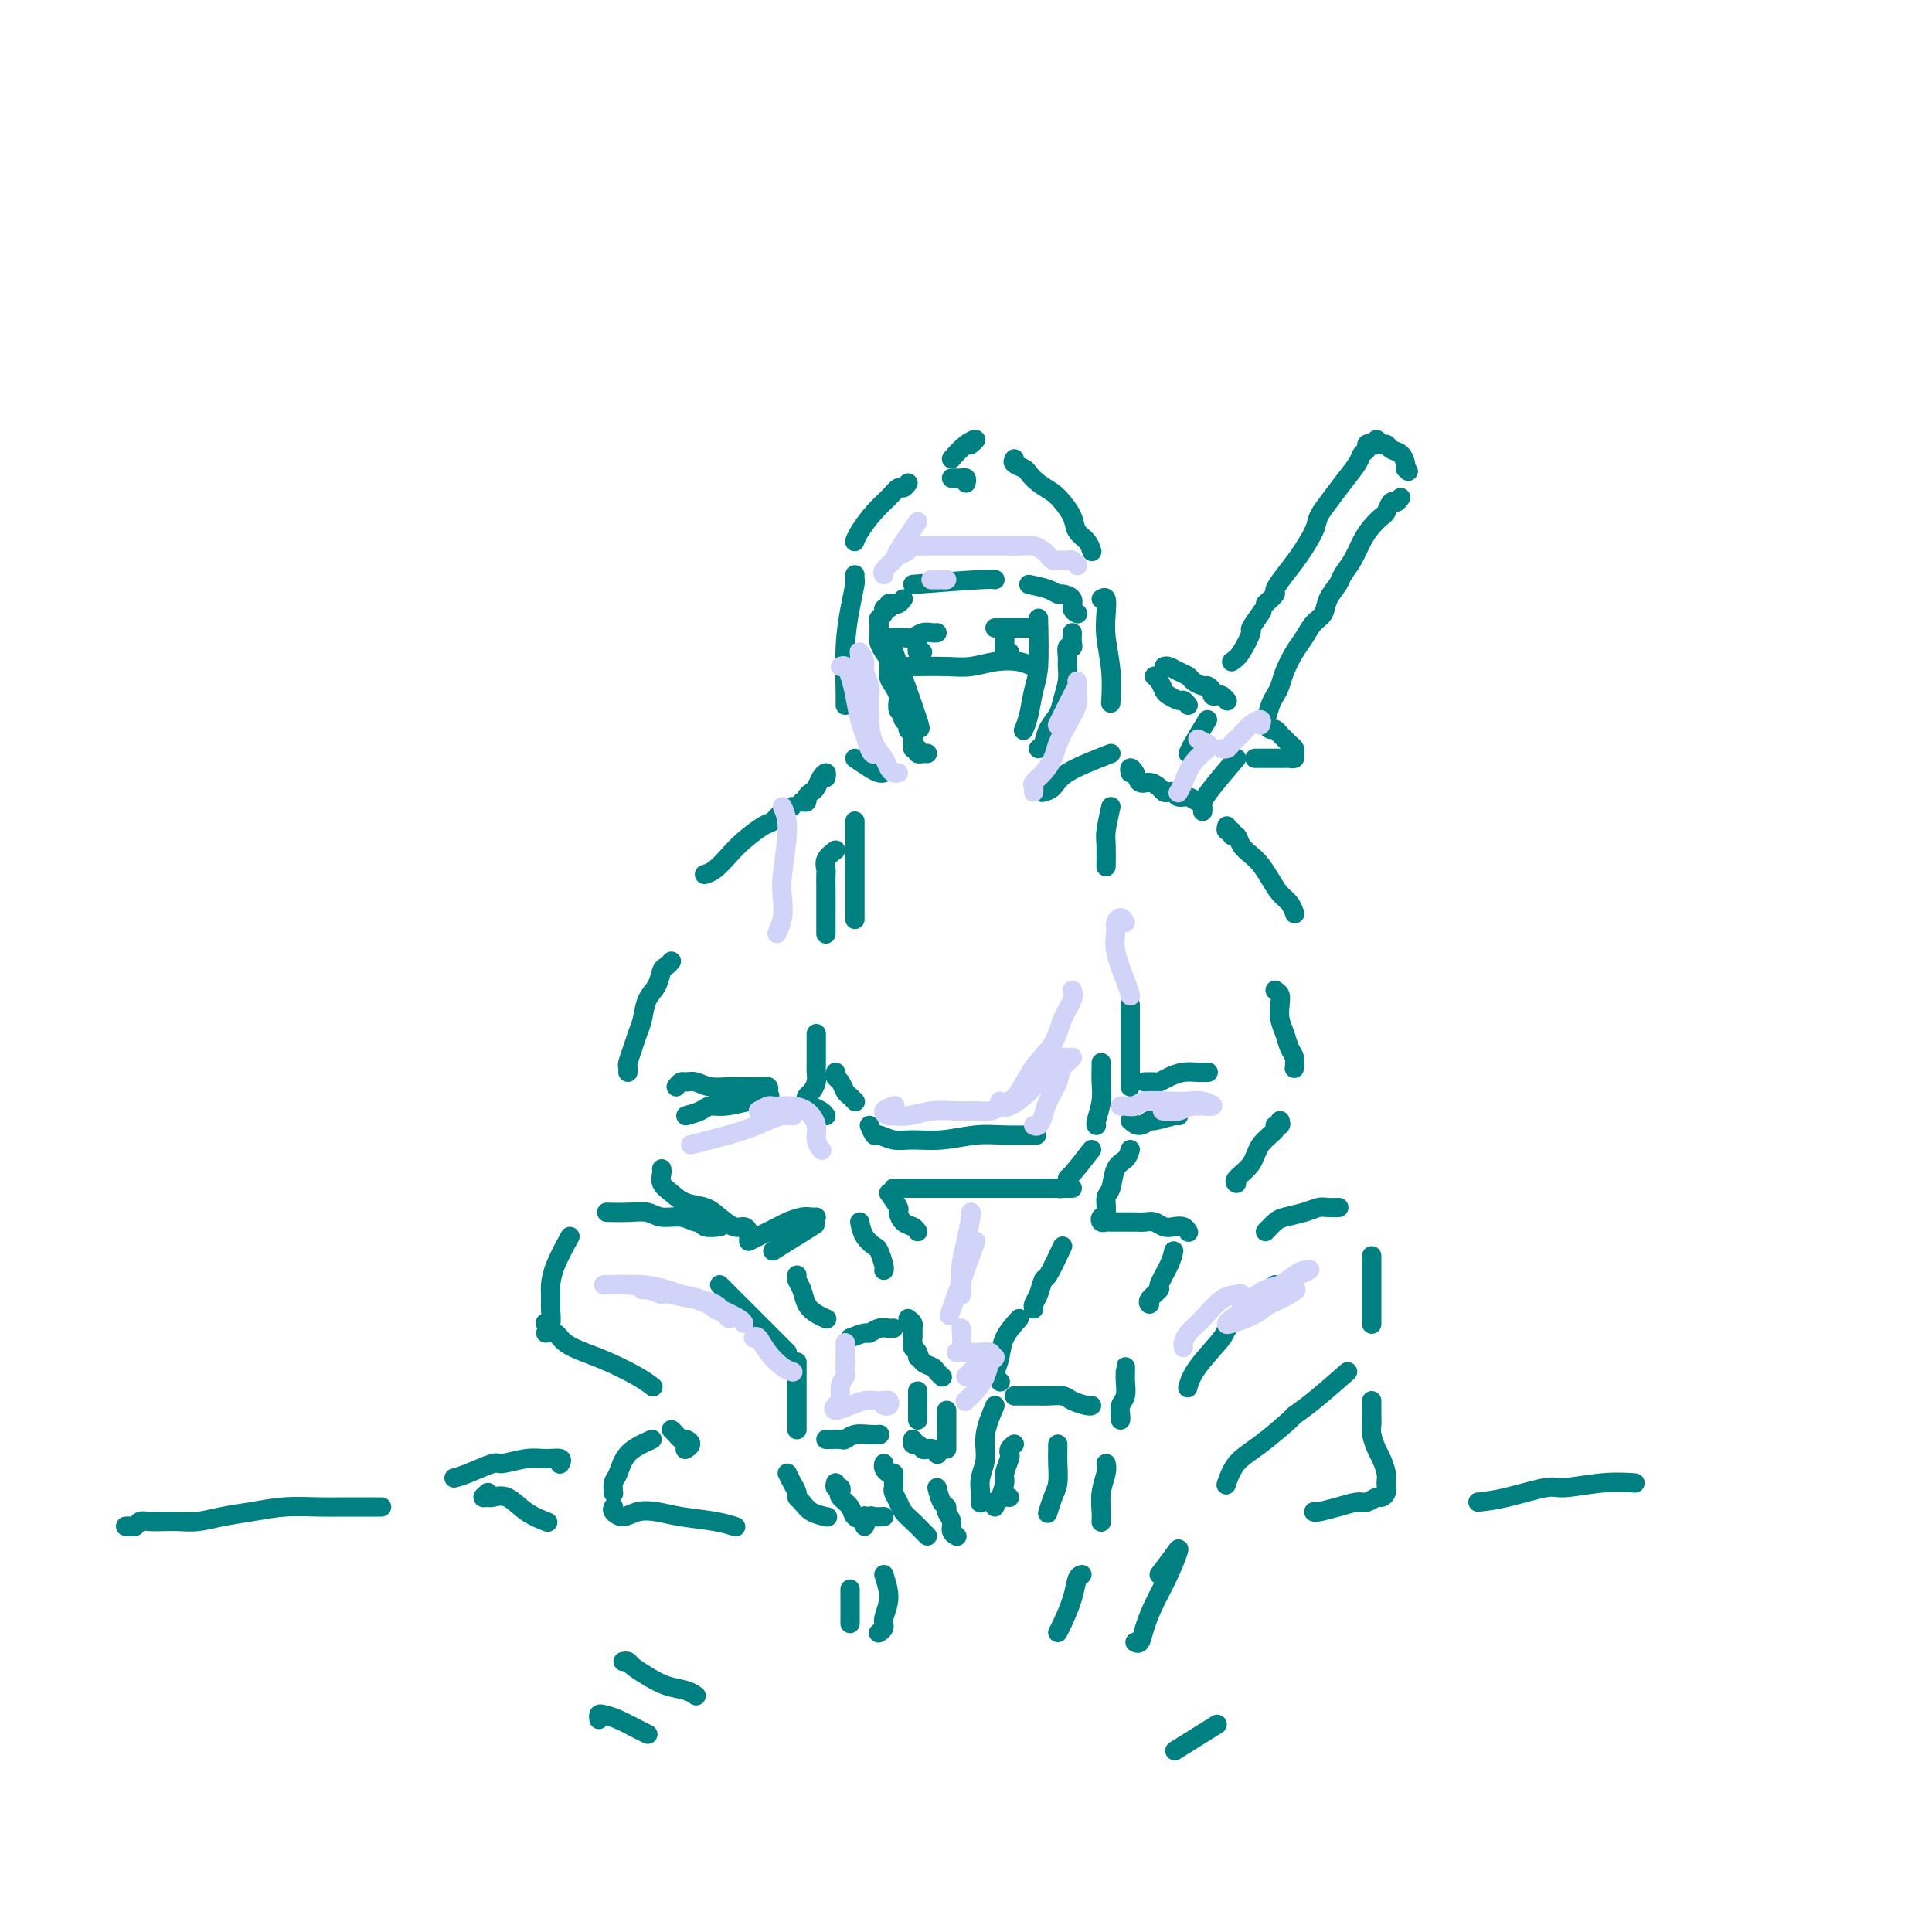 <svg viewBox='0 0 400 400' version='1.1' xmlns='http://www.w3.org/2000/svg' xmlns:xlink='http://www.w3.org/1999/xlink'><g fill='none' stroke='#008080' stroke-width='4' stroke-linecap='round' stroke-linejoin='round'><path d='M200,100c0.091,-0.423 0.182,-0.845 0,-1c-0.182,-0.155 -0.636,-0.041 -1,0c-0.364,0.041 -0.636,0.011 -1,0c-0.364,-0.011 -0.818,-0.003 -1,0c-0.182,0.003 -0.091,0.002 0,0'/><path d='M197,95c1.012,-1.125 2.024,-2.250 3,-3c0.976,-0.750 1.917,-1.125 2,-1c0.083,0.125 -0.690,0.750 -1,1c-0.310,0.250 -0.155,0.125 0,0'/><path d='M188,100c-0.352,0.467 -0.703,0.933 -1,1c-0.297,0.067 -0.538,-0.266 -1,0c-0.462,0.266 -1.143,1.129 -2,2c-0.857,0.871 -1.889,1.749 -3,3c-1.111,1.251 -2.299,2.875 -3,4c-0.701,1.125 -0.915,1.750 -1,2c-0.085,0.250 -0.043,0.125 0,0'/><path d='M210,95c-0.207,0.327 -0.414,0.654 0,1c0.414,0.346 1.447,0.711 2,1c0.553,0.289 0.624,0.503 1,1c0.376,0.497 1.055,1.278 2,2c0.945,0.722 2.155,1.386 3,2c0.845,0.614 1.326,1.177 2,2c0.674,0.823 1.540,1.906 2,3c0.460,1.094 0.515,2.201 1,3c0.485,0.799 1.400,1.292 2,2c0.600,0.708 0.886,1.631 1,2c0.114,0.369 0.057,0.185 0,0'/><path d='M177,119c-0.022,0.414 -0.044,0.828 0,1c0.044,0.172 0.156,0.102 0,1c-0.156,0.898 -0.578,2.763 -1,5c-0.422,2.237 -0.845,4.847 -1,8c-0.155,3.153 -0.042,6.849 0,9c0.042,2.151 0.012,2.757 0,3c-0.012,0.243 -0.006,0.121 0,0'/><path d='M228,124c0.415,-0.232 0.829,-0.464 1,0c0.171,0.464 0.098,1.624 0,3c-0.098,1.376 -0.222,2.967 0,5c0.222,2.033 0.791,4.509 1,7c0.209,2.491 0.060,4.997 0,6c-0.060,1.003 -0.030,0.501 0,0'/><path d='M177,157c1.071,0.732 2.143,1.464 3,2c0.857,0.536 1.500,0.875 2,1c0.500,0.125 0.857,0.036 1,0c0.143,-0.036 0.071,-0.018 0,0'/><path d='M230,156c-3.524,1.381 -7.048,2.762 -9,4c-1.952,1.238 -2.333,2.333 -3,3c-0.667,0.667 -1.619,0.905 -2,1c-0.381,0.095 -0.190,0.048 0,0'/><path d='M189,121c5.578,-0.422 11.156,-0.844 14,-1c2.844,-0.156 2.956,-0.044 3,0c0.044,0.044 0.022,0.022 0,0'/><path d='M215,128c0.091,3.788 0.182,7.576 0,10c-0.182,2.424 -0.636,3.485 -1,5c-0.364,1.515 -0.636,3.485 -1,5c-0.364,1.515 -0.818,2.576 -1,3c-0.182,0.424 -0.091,0.212 0,0'/><path d='M184,132c2.533,7.067 5.067,14.133 6,17c0.933,2.867 0.267,1.533 0,1c-0.267,-0.533 -0.133,-0.267 0,0'/><path d='M213,121c1.478,0.305 2.955,0.610 4,1c1.045,0.390 1.657,0.865 2,1c0.343,0.135 0.418,-0.069 1,0c0.582,0.069 1.671,0.410 2,1c0.329,0.590 -0.104,1.428 0,2c0.104,0.572 0.744,0.878 1,1c0.256,0.122 0.128,0.061 0,0'/><path d='M222,131c-0.030,0.719 -0.061,1.438 0,2c0.061,0.562 0.213,0.968 0,1c-0.213,0.032 -0.792,-0.308 -1,0c-0.208,0.308 -0.043,1.265 0,2c0.043,0.735 -0.034,1.249 0,2c0.034,0.751 0.178,1.738 0,3c-0.178,1.262 -0.678,2.797 -1,4c-0.322,1.203 -0.465,2.074 -1,3c-0.535,0.926 -1.463,1.908 -2,3c-0.537,1.092 -0.683,2.294 -1,3c-0.317,0.706 -0.805,0.916 -1,1c-0.195,0.084 -0.098,0.042 0,0'/><path d='M187,124c-0.342,0.414 -0.684,0.828 -1,1c-0.316,0.172 -0.605,0.102 -1,0c-0.395,-0.102 -0.894,-0.234 -1,0c-0.106,0.234 0.182,0.835 0,1c-0.182,0.165 -0.833,-0.107 -1,0c-0.167,0.107 0.152,0.592 0,1c-0.152,0.408 -0.773,0.738 -1,1c-0.227,0.262 -0.058,0.455 0,1c0.058,0.545 0.005,1.443 0,2c-0.005,0.557 0.036,0.772 0,1c-0.036,0.228 -0.151,0.469 0,1c0.151,0.531 0.566,1.350 1,2c0.434,0.650 0.887,1.129 1,2c0.113,0.871 -0.114,2.135 0,3c0.114,0.865 0.571,1.331 1,2c0.429,0.669 0.832,1.541 1,2c0.168,0.459 0.102,0.504 0,1c-0.102,0.496 -0.238,1.442 0,2c0.238,0.558 0.852,0.727 1,1c0.148,0.273 -0.171,0.651 0,1c0.171,0.349 0.830,0.671 1,1c0.170,0.329 -0.151,0.666 0,1c0.151,0.334 0.772,0.664 1,1c0.228,0.336 0.061,0.678 0,1c-0.061,0.322 -0.016,0.625 0,1c0.016,0.375 0.005,0.821 0,1c-0.005,0.179 -0.002,0.089 0,0'/><path d='M190,155c-0.083,0.423 -0.167,0.845 0,1c0.167,0.155 0.583,0.042 1,0c0.417,-0.042 0.833,-0.012 1,0c0.167,0.012 0.083,0.006 0,0'/><path d='M188,138c2.932,-0.028 5.864,-0.056 8,0c2.136,0.056 3.476,0.197 5,0c1.524,-0.197 3.232,-0.732 5,-1c1.768,-0.268 3.598,-0.268 5,0c1.402,0.268 2.378,0.803 3,1c0.622,0.197 0.892,0.056 1,0c0.108,-0.056 0.054,-0.028 0,0'/><path d='M171,161c0.089,-0.482 0.177,-0.963 0,-1c-0.177,-0.037 -0.621,0.372 -1,1c-0.379,0.628 -0.694,1.475 -1,2c-0.306,0.525 -0.604,0.729 -1,1c-0.396,0.271 -0.890,0.609 -1,1c-0.110,0.391 0.163,0.836 0,1c-0.163,0.164 -0.761,0.047 -1,0c-0.239,-0.047 -0.120,-0.023 0,0'/><path d='M164,167c-0.652,0.207 -1.304,0.414 -2,1c-0.696,0.586 -1.436,1.551 -2,2c-0.564,0.449 -0.954,0.383 -2,1c-1.046,0.617 -2.750,1.917 -4,3c-1.250,1.083 -2.046,1.950 -3,3c-0.954,1.050 -2.064,2.283 -3,3c-0.936,0.717 -1.696,0.919 -2,1c-0.304,0.081 -0.152,0.040 0,0'/><path d='M234,160c-0.095,-0.474 -0.191,-0.947 0,-1c0.191,-0.053 0.667,0.315 1,1c0.333,0.685 0.523,1.686 1,2c0.477,0.314 1.241,-0.061 2,0c0.759,0.061 1.512,0.556 2,1c0.488,0.444 0.711,0.836 1,1c0.289,0.164 0.644,0.100 1,0c0.356,-0.100 0.712,-0.237 1,0c0.288,0.237 0.508,0.848 1,1c0.492,0.152 1.256,-0.155 2,0c0.744,0.155 1.470,0.773 2,1c0.530,0.227 0.866,0.065 1,0c0.134,-0.065 0.067,-0.032 0,0'/><path d='M254,171c-0.120,0.456 -0.240,0.913 0,1c0.240,0.087 0.841,-0.195 1,0c0.159,0.195 -0.123,0.866 0,1c0.123,0.134 0.652,-0.271 1,0c0.348,0.271 0.516,1.217 1,2c0.484,0.783 1.285,1.403 2,2c0.715,0.597 1.344,1.173 2,2c0.656,0.827 1.339,1.907 2,3c0.661,1.093 1.301,2.200 2,3c0.699,0.800 1.457,1.292 2,2c0.543,0.708 0.869,1.631 1,2c0.131,0.369 0.065,0.185 0,0'/><path d='M250,149c-1.156,1.889 -2.311,3.778 -3,5c-0.689,1.222 -0.911,1.778 -1,2c-0.089,0.222 -0.044,0.111 0,0'/><path d='M256,157c-1.887,2.219 -3.774,4.437 -5,6c-1.226,1.563 -1.793,2.470 -2,3c-0.207,0.530 -0.056,0.681 0,1c0.056,0.319 0.016,0.805 0,1c-0.016,0.195 -0.008,0.097 0,0'/><path d='M246,146c-0.364,-0.449 -0.727,-0.897 -1,-1c-0.273,-0.103 -0.455,0.141 -1,0c-0.545,-0.141 -1.453,-0.665 -2,-1c-0.547,-0.335 -0.734,-0.482 -1,-1c-0.266,-0.518 -0.610,-1.409 -1,-2c-0.390,-0.591 -0.826,-0.883 -1,-1c-0.174,-0.117 -0.087,-0.058 0,0'/><path d='M241,138c0.253,-0.089 0.505,-0.177 1,0c0.495,0.177 1.231,0.621 2,1c0.769,0.379 1.569,0.693 2,1c0.431,0.307 0.493,0.608 1,1c0.507,0.392 1.459,0.876 2,1c0.541,0.124 0.669,-0.111 1,0c0.331,0.111 0.863,0.569 1,1c0.137,0.431 -0.121,0.834 0,1c0.121,0.166 0.620,0.096 1,0c0.380,-0.096 0.641,-0.218 1,0c0.359,0.218 0.817,0.777 1,1c0.183,0.223 0.092,0.112 0,0'/><path d='M262,150c0.333,0.447 0.666,0.893 1,1c0.334,0.107 0.668,-0.126 1,0c0.332,0.126 0.663,0.611 1,1c0.337,0.389 0.680,0.682 1,1c0.320,0.318 0.619,0.659 1,1c0.381,0.341 0.846,0.680 1,1c0.154,0.320 -0.004,0.622 0,1c0.004,0.378 0.170,0.833 0,1c-0.170,0.167 -0.674,0.045 -1,0c-0.326,-0.045 -0.473,-0.012 -1,0c-0.527,0.012 -1.434,0.003 -2,0c-0.566,-0.003 -0.791,-0.001 -1,0c-0.209,0.001 -0.402,0.000 -1,0c-0.598,-0.000 -1.599,-0.000 -2,0c-0.401,0.000 -0.200,0.000 0,0'/><path d='M255,137c0.603,-0.399 1.206,-0.797 2,-2c0.794,-1.203 1.780,-3.209 2,-4c0.220,-0.791 -0.325,-0.367 0,-1c0.325,-0.633 1.522,-2.324 2,-3c0.478,-0.676 0.239,-0.338 0,0'/><path d='M262,125c0.888,-0.800 1.776,-1.600 2,-2c0.224,-0.400 -0.214,-0.400 0,-1c0.214,-0.600 1.082,-1.801 2,-3c0.918,-1.199 1.887,-2.396 3,-4c1.113,-1.604 2.372,-3.616 3,-5c0.628,-1.384 0.626,-2.139 1,-3c0.374,-0.861 1.123,-1.827 2,-3c0.877,-1.173 1.880,-2.553 3,-4c1.120,-1.447 2.355,-2.963 3,-4c0.645,-1.037 0.699,-1.597 1,-2c0.301,-0.403 0.851,-0.649 1,-1c0.149,-0.351 -0.101,-0.808 0,-1c0.101,-0.192 0.552,-0.119 1,0c0.448,0.119 0.893,0.284 1,0c0.107,-0.284 -0.122,-1.016 0,-1c0.122,0.016 0.597,0.782 1,1c0.403,0.218 0.735,-0.110 1,0c0.265,0.110 0.463,0.658 1,1c0.537,0.342 1.414,0.477 2,1c0.586,0.523 0.882,1.435 1,2c0.118,0.565 0.059,0.782 0,1'/><path d='M291,97c1.000,1.000 0.500,0.500 0,0'/><path d='M290,103c-0.335,0.478 -0.670,0.957 -1,1c-0.330,0.043 -0.655,-0.348 -1,0c-0.345,0.348 -0.711,1.437 -1,2c-0.289,0.563 -0.501,0.602 -1,1c-0.499,0.398 -1.284,1.156 -2,2c-0.716,0.844 -1.362,1.776 -2,3c-0.638,1.224 -1.269,2.741 -2,4c-0.731,1.259 -1.561,2.262 -2,3c-0.439,0.738 -0.488,1.212 -1,2c-0.512,0.788 -1.488,1.890 -2,3c-0.512,1.110 -0.561,2.229 -1,3c-0.439,0.771 -1.269,1.193 -2,2c-0.731,0.807 -1.362,1.998 -2,3c-0.638,1.002 -1.284,1.814 -2,3c-0.716,1.186 -1.501,2.745 -2,4c-0.499,1.255 -0.712,2.207 -1,3c-0.288,0.793 -0.652,1.428 -1,2c-0.348,0.572 -0.681,1.081 -1,2c-0.319,0.919 -0.624,2.247 -1,3c-0.376,0.753 -0.822,0.929 -1,1c-0.178,0.071 -0.089,0.035 0,0'/><path d='M177,170c0.000,3.161 0.000,6.322 0,9c0.000,2.678 0.000,4.872 0,6c0.000,1.128 0.000,1.188 0,2c0.000,0.812 0.000,2.375 0,3c-0.000,0.625 0.000,0.313 0,0'/><path d='M173,176c-0.845,0.633 -1.691,1.267 -2,2c-0.309,0.733 -0.083,1.567 0,2c0.083,0.433 0.022,0.467 0,1c-0.022,0.533 -0.006,1.566 0,3c0.006,1.434 0.002,3.271 0,5c-0.002,1.729 -0.000,3.351 0,4c0.000,0.649 0.000,0.324 0,0'/><path d='M139,199c-0.325,0.383 -0.650,0.767 -1,1c-0.350,0.233 -0.724,0.316 -1,1c-0.276,0.684 -0.455,1.967 -1,3c-0.545,1.033 -1.456,1.814 -2,3c-0.544,1.186 -0.720,2.776 -1,4c-0.280,1.224 -0.663,2.083 -1,3c-0.337,0.917 -0.626,1.892 -1,3c-0.374,1.108 -0.832,2.349 -1,3c-0.168,0.651 -0.045,0.714 0,1c0.045,0.286 0.013,0.796 0,1c-0.013,0.204 -0.006,0.102 0,0'/><path d='M140,225c0.353,-0.431 0.706,-0.862 1,-1c0.294,-0.138 0.529,0.015 1,0c0.471,-0.015 1.179,-0.200 2,0c0.821,0.200 1.754,0.785 3,1c1.246,0.215 2.803,0.061 4,0c1.197,-0.061 2.033,-0.030 3,0c0.967,0.030 2.063,0.060 3,0c0.937,-0.060 1.714,-0.208 2,0c0.286,0.208 0.082,0.774 0,1c-0.082,0.226 -0.041,0.113 0,0'/><path d='M142,231c1.100,-0.303 2.201,-0.607 3,-1c0.799,-0.393 1.297,-0.876 2,-1c0.703,-0.124 1.611,0.111 3,0c1.389,-0.111 3.259,-0.568 5,-1c1.741,-0.432 3.355,-0.838 4,-1c0.645,-0.162 0.323,-0.081 0,0'/><path d='M169,214c-0.000,0.319 -0.000,0.638 0,1c0.000,0.362 0.001,0.768 0,1c-0.001,0.232 -0.003,0.289 0,1c0.003,0.711 0.011,2.074 0,3c-0.011,0.926 -0.042,1.414 0,2c0.042,0.586 0.157,1.270 0,2c-0.157,0.730 -0.585,1.505 -1,2c-0.415,0.495 -0.815,0.711 -1,1c-0.185,0.289 -0.155,0.652 0,1c0.155,0.348 0.433,0.681 1,1c0.567,0.319 1.422,0.624 2,1c0.578,0.376 0.879,0.822 1,1c0.121,0.178 0.060,0.089 0,0'/><path d='M137,242c0.044,0.242 0.087,0.484 0,1c-0.087,0.516 -0.306,1.307 0,2c0.306,0.693 1.135,1.290 2,2c0.865,0.710 1.765,1.534 3,2c1.235,0.466 2.804,0.572 4,1c1.196,0.428 2.019,1.176 3,2c0.981,0.824 2.119,1.724 3,2c0.881,0.276 1.504,-0.070 2,0c0.496,0.070 0.864,0.557 1,1c0.136,0.443 0.039,0.841 0,1c-0.039,0.159 -0.019,0.080 0,0'/><path d='M155,257c0.669,-0.334 1.338,-0.668 2,-1c0.662,-0.332 1.319,-0.663 2,-1c0.681,-0.337 1.388,-0.679 2,-1c0.612,-0.321 1.131,-0.622 2,-1c0.869,-0.378 2.089,-0.833 3,-1c0.911,-0.167 1.515,-0.045 2,0c0.485,0.045 0.853,0.013 1,0c0.147,-0.013 0.074,-0.006 0,0'/><path d='M160,259c3.333,-2.083 6.667,-4.167 8,-5c1.333,-0.833 0.667,-0.417 0,0'/><path d='M230,167c-0.423,1.893 -0.845,3.786 -1,5c-0.155,1.214 -0.042,1.750 0,3c0.042,1.250 0.012,3.214 0,4c-0.012,0.786 -0.006,0.393 0,0'/><path d='M264,205c0.416,0.268 0.832,0.537 1,1c0.168,0.463 0.087,1.121 0,2c-0.087,0.879 -0.181,1.980 0,3c0.181,1.020 0.637,1.958 1,3c0.363,1.042 0.633,2.186 1,3c0.367,0.814 0.829,1.296 1,2c0.171,0.704 0.049,1.630 0,2c-0.049,0.370 -0.024,0.185 0,0'/><path d='M234,208c0.000,0.064 0.000,0.129 0,1c0.000,0.871 0.000,2.549 0,4c-0.000,1.451 0.000,2.676 0,4c0.000,1.324 0.000,2.747 0,4c0.000,1.253 -0.000,2.337 0,3c0.000,0.663 0.000,0.904 0,1c-0.000,0.096 0.000,0.048 0,0'/><path d='M237,224c0.329,0.006 0.657,0.012 1,0c0.343,-0.012 0.700,-0.042 1,0c0.300,0.042 0.543,0.155 1,0c0.457,-0.155 1.128,-0.577 2,-1c0.872,-0.423 1.945,-0.845 3,-1c1.055,-0.155 2.092,-0.042 3,0c0.908,0.042 1.688,0.012 2,0c0.312,-0.012 0.156,-0.006 0,0'/><path d='M234,232c0.619,0.544 1.238,1.088 2,1c0.762,-0.088 1.668,-0.808 2,-1c0.332,-0.192 0.089,0.144 1,0c0.911,-0.144 2.976,-0.770 4,-1c1.024,-0.230 1.007,-0.066 1,0c-0.007,0.066 -0.003,0.033 0,0'/><path d='M265,232c0.135,0.436 0.270,0.871 0,1c-0.270,0.129 -0.945,-0.050 -1,0c-0.055,0.050 0.511,0.329 0,1c-0.511,0.671 -2.098,1.735 -3,3c-0.902,1.265 -1.118,2.731 -2,4c-0.882,1.269 -2.430,2.342 -3,3c-0.570,0.658 -0.163,0.902 0,1c0.163,0.098 0.081,0.049 0,0'/><path d='M234,238c-0.218,0.730 -0.436,1.460 -1,2c-0.564,0.540 -1.475,0.890 -2,2c-0.525,1.110 -0.663,2.981 -1,4c-0.337,1.019 -0.872,1.187 -1,2c-0.128,0.813 0.151,2.270 0,3c-0.151,0.730 -0.732,0.731 -1,1c-0.268,0.269 -0.224,0.804 0,1c0.224,0.196 0.626,0.052 1,0c0.374,-0.052 0.719,-0.014 1,0c0.281,0.014 0.498,0.003 1,0c0.502,-0.003 1.289,0.003 2,0c0.711,-0.003 1.345,-0.015 2,0c0.655,0.015 1.331,0.055 2,0c0.669,-0.055 1.332,-0.207 2,0c0.668,0.207 1.342,0.774 2,1c0.658,0.226 1.300,0.112 2,0c0.700,-0.112 1.458,-0.223 2,0c0.542,0.223 0.869,0.778 1,1c0.131,0.222 0.065,0.111 0,0'/><path d='M243,259c-0.180,0.831 -0.360,1.662 -1,3c-0.640,1.338 -1.741,3.182 -2,4c-0.259,0.818 0.322,0.611 0,1c-0.322,0.389 -1.548,1.374 -2,2c-0.452,0.626 -0.129,0.893 0,1c0.129,0.107 0.065,0.053 0,0'/><path d='M220,258c-1.177,2.500 -2.354,4.999 -3,6c-0.646,1.001 -0.762,0.503 -1,1c-0.238,0.497 -0.600,1.989 -1,3c-0.400,1.011 -0.838,1.541 -1,2c-0.162,0.459 -0.046,0.845 0,1c0.046,0.155 0.023,0.077 0,0'/><path d='M178,253c0.218,1.050 0.437,2.099 1,3c0.563,0.901 1.471,1.653 2,2c0.529,0.347 0.678,0.289 1,1c0.322,0.711 0.818,2.191 1,3c0.182,0.809 0.052,0.945 0,1c-0.052,0.055 -0.026,0.027 0,0'/><path d='M165,264c-0.095,0.273 -0.190,0.546 0,1c0.190,0.454 0.664,1.088 1,2c0.336,0.912 0.533,2.100 1,3c0.467,0.900 1.203,1.512 2,2c0.797,0.488 1.656,0.854 2,1c0.344,0.146 0.172,0.073 0,0'/><path d='M176,277c1.201,-0.453 2.403,-0.906 3,-1c0.597,-0.094 0.591,0.171 1,0c0.409,-0.171 1.233,-0.778 2,-1c0.767,-0.222 1.476,-0.060 2,0c0.524,0.060 0.864,0.017 1,0c0.136,-0.017 0.068,-0.009 0,0'/><path d='M188,273c0.425,0.355 0.850,0.711 1,1c0.150,0.289 0.026,0.512 0,1c-0.026,0.488 0.045,1.241 0,2c-0.045,0.759 -0.208,1.523 0,2c0.208,0.477 0.787,0.667 1,1c0.213,0.333 0.061,0.809 0,1c-0.061,0.191 -0.030,0.095 0,0'/><path d='M165,282c0.000,0.127 0.000,0.255 0,1c0.000,0.745 0.000,2.109 0,3c0.000,0.891 0.000,1.311 0,2c0.000,0.689 0.000,1.649 0,3c0.000,1.351 0.000,3.095 0,4c0.000,0.905 -0.000,0.973 0,1c0.000,0.027 0.000,0.014 0,0'/><path d='M171,298c0.216,0.008 0.431,0.016 1,0c0.569,-0.016 1.491,-0.057 2,0c0.509,0.057 0.606,0.211 1,0c0.394,-0.211 1.085,-0.789 2,-1c0.915,-0.211 2.054,-0.057 3,0c0.946,0.057 1.699,0.016 2,0c0.301,-0.016 0.151,-0.008 0,0'/><path d='M190,288c0.000,0.249 0.000,0.498 0,1c0.000,0.502 0.000,1.258 0,2c0.000,0.742 0.000,1.469 0,2c0.000,0.531 0.000,0.866 0,1c0.000,0.134 0.000,0.067 0,0'/><path d='M211,273c-1.183,1.323 -2.366,2.645 -3,4c-0.634,1.355 -0.720,2.741 -1,4c-0.280,1.259 -0.756,2.389 -1,3c-0.244,0.611 -0.258,0.703 0,1c0.258,0.297 0.788,0.799 1,1c0.212,0.201 0.106,0.100 0,0'/><path d='M210,289c0.782,-0.000 1.565,-0.001 2,0c0.435,0.001 0.524,0.003 1,0c0.476,-0.003 1.339,-0.011 2,0c0.661,0.011 1.119,0.041 2,0c0.881,-0.041 2.183,-0.155 3,0c0.817,0.155 1.147,0.578 2,1c0.853,0.422 2.230,0.845 3,1c0.770,0.155 0.934,0.044 1,0c0.066,-0.044 0.033,-0.022 0,0'/><path d='M233,284c-0.002,-0.496 -0.004,-0.993 0,-1c0.004,-0.007 0.015,0.474 0,1c-0.015,0.526 -0.057,1.097 0,2c0.057,0.903 0.211,2.137 0,3c-0.211,0.863 -0.789,1.355 -1,2c-0.211,0.645 -0.057,1.443 0,2c0.057,0.557 0.016,0.873 0,1c-0.016,0.127 -0.008,0.063 0,0'/><path d='M189,279c0.364,0.221 0.728,0.441 1,1c0.272,0.559 0.451,1.456 1,2c0.549,0.544 1.467,0.733 2,1c0.533,0.267 0.682,0.610 1,1c0.318,0.390 0.805,0.826 1,1c0.195,0.174 0.097,0.087 0,0'/><path d='M196,292c0.000,0.243 0.000,0.485 0,1c0.000,0.515 0.000,1.301 0,2c0.000,0.699 0.000,1.311 0,2c0.000,0.689 0.000,1.455 0,2c0.000,0.545 0.000,0.870 0,1c0.000,0.130 0.000,0.065 0,0'/><path d='M189,298c-0.089,0.452 -0.179,0.905 0,1c0.179,0.095 0.626,-0.167 1,0c0.374,0.167 0.675,0.763 1,1c0.325,0.237 0.675,0.115 1,0c0.325,-0.115 0.626,-0.223 1,0c0.374,0.223 0.821,0.778 1,1c0.179,0.222 0.089,0.111 0,0'/><path d='M183,303c-0.083,0.303 -0.166,0.606 0,1c0.166,0.394 0.581,0.879 1,1c0.419,0.121 0.844,-0.123 1,0c0.156,0.123 0.045,0.613 0,1c-0.045,0.387 -0.024,0.670 0,1c0.024,0.330 0.051,0.707 0,1c-0.051,0.293 -0.179,0.502 0,1c0.179,0.498 0.664,1.286 1,2c0.336,0.714 0.521,1.354 1,2c0.479,0.646 1.252,1.297 2,2c0.748,0.703 1.471,1.459 2,2c0.529,0.541 0.866,0.869 1,1c0.134,0.131 0.067,0.066 0,0'/><path d='M194,308c0.301,1.173 0.601,2.345 1,3c0.399,0.655 0.895,0.792 1,1c0.105,0.208 -0.182,0.487 0,1c0.182,0.513 0.832,1.261 1,2c0.168,0.739 -0.147,1.468 0,2c0.147,0.532 0.756,0.866 1,1c0.244,0.134 0.122,0.067 0,0'/><path d='M183,314c-0.762,0.038 -1.525,0.077 -2,0c-0.475,-0.077 -0.663,-0.268 -1,0c-0.337,0.268 -0.821,0.995 -1,1c-0.179,0.005 -0.051,-0.713 0,-1c0.051,-0.287 0.026,-0.144 0,0'/><path d='M173,307c-0.109,0.448 -0.218,0.896 0,1c0.218,0.104 0.764,-0.137 1,0c0.236,0.137 0.162,0.652 0,1c-0.162,0.348 -0.411,0.528 0,1c0.411,0.472 1.483,1.237 2,2c0.517,0.763 0.479,1.524 1,2c0.521,0.476 1.602,0.667 2,1c0.398,0.333 0.114,0.810 0,1c-0.114,0.190 -0.057,0.095 0,0'/><path d='M163,305c0.304,0.645 0.608,1.290 1,2c0.392,0.710 0.873,1.486 1,2c0.127,0.514 -0.098,0.765 0,1c0.098,0.235 0.521,0.455 1,1c0.479,0.545 1.014,1.416 2,2c0.986,0.584 2.425,0.881 3,1c0.575,0.119 0.288,0.059 0,0'/><path d='M206,291c-0.876,2.071 -1.751,4.142 -2,6c-0.249,1.858 0.129,3.503 0,5c-0.129,1.497 -0.767,2.844 -1,4c-0.233,1.156 -0.063,2.119 0,3c0.063,0.881 0.018,1.680 0,2c-0.018,0.320 -0.009,0.160 0,0'/><path d='M210,299c-0.414,0.318 -0.828,0.636 -1,1c-0.172,0.364 -0.101,0.774 0,1c0.101,0.226 0.233,0.270 0,1c-0.233,0.730 -0.833,2.148 -1,3c-0.167,0.852 0.097,1.140 0,2c-0.097,0.860 -0.555,2.293 -1,3c-0.445,0.707 -0.876,0.687 -1,1c-0.124,0.313 0.058,0.960 0,1c-0.058,0.040 -0.356,-0.525 0,-1c0.356,-0.475 1.365,-0.859 2,-1c0.635,-0.141 0.896,-0.040 1,0c0.104,0.040 0.052,0.020 0,0'/><path d='M219,299c0.006,0.186 0.012,0.373 0,1c-0.012,0.627 -0.042,1.696 0,3c0.042,1.304 0.156,2.844 0,4c-0.156,1.156 -0.580,1.926 -1,3c-0.420,1.074 -0.834,2.450 -1,3c-0.166,0.550 -0.083,0.275 0,0'/><path d='M229,303c0.113,0.498 0.226,0.995 0,2c-0.226,1.005 -0.793,2.517 -1,4c-0.207,1.483 -0.056,2.938 0,4c0.056,1.062 0.016,1.732 0,2c-0.016,0.268 -0.008,0.134 0,0'/><path d='M173,222c-0.089,0.364 -0.178,0.728 0,1c0.178,0.272 0.622,0.451 1,1c0.378,0.549 0.689,1.467 1,2c0.311,0.533 0.622,0.682 1,1c0.378,0.318 0.822,0.805 1,1c0.178,0.195 0.089,0.097 0,0'/><path d='M180,233c0.378,0.876 0.755,1.752 1,2c0.245,0.248 0.357,-0.134 1,0c0.643,0.134 1.817,0.782 3,1c1.183,0.218 2.374,0.006 4,0c1.626,-0.006 3.687,0.195 6,0c2.313,-0.195 4.878,-0.784 7,-1c2.122,-0.216 3.802,-0.058 6,0c2.198,0.058 4.914,0.017 6,0c1.086,-0.017 0.543,-0.008 0,0'/><path d='M185,246c8.605,0.000 17.209,0.000 22,0c4.791,0.000 5.767,0.000 6,0c0.233,0.000 -0.278,0.000 1,0c1.278,-0.000 4.344,0.000 6,0c1.656,0.000 1.902,0.000 2,0c0.098,0.000 0.049,0.000 0,0'/><path d='M226,238c-1.571,2.022 -3.143,4.044 -4,5c-0.857,0.956 -1.000,0.844 -1,1c0.000,0.156 0.144,0.578 0,1c-0.144,0.422 -0.577,0.844 -1,1c-0.423,0.156 -0.835,0.044 -1,0c-0.165,-0.044 -0.082,-0.022 0,0'/><path d='M184,247c0.862,1.209 1.723,2.419 2,3c0.277,0.581 -0.031,0.534 0,1c0.031,0.466 0.400,1.444 1,2c0.600,0.556 1.431,0.688 2,1c0.569,0.312 0.877,0.803 1,1c0.123,0.197 0.062,0.098 0,0'/><path d='M228,220c0.008,0.174 0.016,0.348 0,1c-0.016,0.652 -0.057,1.782 0,3c0.057,1.218 0.211,2.522 0,4c-0.211,1.478 -0.788,3.129 -1,4c-0.212,0.871 -0.061,0.963 0,1c0.061,0.037 0.030,0.018 0,0'/><path d='M149,254c-1.168,0.122 -2.336,0.244 -3,0c-0.664,-0.244 -0.823,-0.854 -1,-1c-0.177,-0.146 -0.370,0.171 -1,0c-0.630,-0.171 -1.697,-0.830 -3,-1c-1.303,-0.170 -2.844,0.151 -4,0c-1.156,-0.151 -1.928,-0.772 -3,-1c-1.072,-0.228 -2.442,-0.061 -4,0c-1.558,0.061 -3.302,0.018 -4,0c-0.698,-0.018 -0.349,-0.009 0,0'/><path d='M118,256c-1.154,2.126 -2.308,4.251 -3,6c-0.692,1.749 -0.921,3.120 -1,4c-0.079,0.880 -0.007,1.269 0,2c0.007,0.731 -0.050,1.804 0,3c0.050,1.196 0.206,2.514 0,3c-0.206,0.486 -0.773,0.139 -1,0c-0.227,-0.139 -0.113,-0.069 0,0'/><path d='M113,276c0.711,-0.177 1.422,-0.353 2,0c0.578,0.353 1.024,1.237 2,2c0.976,0.763 2.483,1.406 4,2c1.517,0.594 3.046,1.139 5,2c1.954,0.861 4.334,2.040 6,3c1.666,0.960 2.619,1.703 3,2c0.381,0.297 0.191,0.149 0,0'/><path d='M149,266c1.084,1.084 2.167,2.167 3,3c0.833,0.833 1.414,1.414 2,2c0.586,0.586 1.176,1.176 2,2c0.824,0.824 1.881,1.881 3,3c1.119,1.119 2.301,2.301 3,3c0.699,0.699 0.914,0.914 1,1c0.086,0.086 0.043,0.043 0,0'/><path d='M139,296c0.329,0.303 0.659,0.607 1,1c0.341,0.393 0.694,0.876 1,1c0.306,0.124 0.567,-0.111 1,0c0.433,0.111 1.040,0.568 1,1c-0.040,0.432 -0.726,0.838 -1,1c-0.274,0.162 -0.137,0.081 0,0'/><path d='M135,298c-1.917,0.860 -3.834,1.719 -5,3c-1.166,1.281 -1.581,2.982 -2,4c-0.419,1.018 -0.844,1.351 -1,2c-0.156,0.649 -0.045,1.614 0,2c0.045,0.386 0.022,0.193 0,0'/><path d='M127,312c-0.161,0.281 -0.321,0.562 0,1c0.321,0.438 1.124,1.034 2,1c0.876,-0.034 1.825,-0.699 3,-1c1.175,-0.301 2.574,-0.238 4,0c1.426,0.238 2.877,0.651 5,1c2.123,0.349 4.918,0.632 7,1c2.082,0.368 3.452,0.819 4,1c0.548,0.181 0.274,0.090 0,0'/><path d='M262,255c0.719,-0.754 1.438,-1.509 2,-2c0.562,-0.491 0.967,-0.720 2,-1c1.033,-0.280 2.694,-0.611 4,-1c1.306,-0.389 2.257,-0.836 3,-1c0.743,-0.164 1.277,-0.044 2,0c0.723,0.044 1.635,0.013 2,0c0.365,-0.013 0.182,-0.006 0,0'/><path d='M284,260c0.000,1.735 0.000,3.470 0,5c0.000,1.530 0.000,2.853 0,4c0.000,1.147 0.000,2.116 0,3c-0.000,0.884 0.000,1.681 0,2c0.000,0.319 0.000,0.159 0,0'/><path d='M264,266c-3.713,3.191 -7.426,6.383 -9,8c-1.574,1.617 -1.010,1.660 -2,3c-0.990,1.340 -3.536,3.976 -5,6c-1.464,2.024 -1.847,3.435 -2,4c-0.153,0.565 -0.077,0.282 0,0'/><path d='M279,284c-2.497,2.192 -4.994,4.385 -7,6c-2.006,1.615 -3.522,2.654 -4,3c-0.478,0.346 0.082,-0.001 -1,1c-1.082,1.001 -3.805,3.351 -6,5c-2.195,1.649 -3.860,2.598 -5,4c-1.140,1.402 -1.754,3.258 -2,4c-0.246,0.742 -0.123,0.371 0,0'/><path d='M284,290c-0.007,1.081 -0.013,2.161 0,3c0.013,0.839 0.046,1.436 0,2c-0.046,0.564 -0.170,1.095 0,2c0.170,0.905 0.635,2.182 1,3c0.365,0.818 0.631,1.176 1,2c0.369,0.824 0.843,2.115 1,3c0.157,0.885 -0.003,1.366 0,2c0.003,0.634 0.168,1.423 0,2c-0.168,0.577 -0.669,0.942 -1,1c-0.331,0.058 -0.491,-0.191 -1,0c-0.509,0.191 -1.366,0.822 -2,1c-0.634,0.178 -1.046,-0.096 -2,0c-0.954,0.096 -2.452,0.562 -4,1c-1.548,0.438 -3.148,0.849 -4,1c-0.852,0.151 -0.958,0.043 -1,0c-0.042,-0.043 -0.021,-0.022 0,0'/><path d='M183,326c0.544,1.713 1.088,3.426 1,5c-0.088,1.574 -0.807,3.010 -1,4c-0.193,0.990 0.140,1.536 0,2c-0.140,0.464 -0.754,0.847 -1,1c-0.246,0.153 -0.123,0.077 0,0'/><path d='M176,329c0.000,0.384 0.000,0.769 0,1c0.000,0.231 0.000,0.309 0,1c0.000,0.691 0.000,1.994 0,3c0.000,1.006 0.000,1.716 0,2c0.000,0.284 0.000,0.142 0,0'/><path d='M240,326c1.114,-1.465 2.229,-2.931 3,-4c0.771,-1.069 1.199,-1.743 1,-1c-0.199,0.743 -1.024,2.903 -2,5c-0.976,2.097 -2.104,4.131 -3,6c-0.896,1.869 -1.560,3.573 -2,5c-0.440,1.427 -0.657,2.576 -1,3c-0.343,0.424 -0.812,0.121 -1,0c-0.188,-0.121 -0.094,-0.061 0,0'/><path d='M224,326c-0.362,0.105 -0.724,0.211 -1,1c-0.276,0.789 -0.466,2.263 -1,4c-0.534,1.737 -1.413,3.737 -2,5c-0.587,1.263 -0.882,1.789 -1,2c-0.118,0.211 -0.059,0.105 0,0'/><path d='M79,312c-0.568,-0.000 -1.136,-0.001 -2,0c-0.864,0.001 -2.025,0.003 -3,0c-0.975,-0.003 -1.764,-0.012 -3,0c-1.236,0.012 -2.917,0.046 -5,0c-2.083,-0.046 -4.567,-0.170 -7,0c-2.433,0.170 -4.815,0.634 -7,1c-2.185,0.366 -4.175,0.634 -6,1c-1.825,0.366 -3.487,0.829 -5,1c-1.513,0.171 -2.878,0.050 -4,0c-1.122,-0.050 -2.002,-0.027 -3,0c-0.998,0.027 -2.113,0.060 -3,0c-0.887,-0.060 -1.544,-0.212 -2,0c-0.456,0.212 -0.710,0.789 -1,1c-0.290,0.211 -0.617,0.057 -1,0c-0.383,-0.057 -0.824,-0.016 -1,0c-0.176,0.016 -0.088,0.008 0,0'/><path d='M306,311c1.699,-0.188 3.398,-0.376 6,-1c2.602,-0.624 6.106,-1.684 8,-2c1.894,-0.316 2.178,0.111 4,0c1.822,-0.111 5.183,-0.761 8,-1c2.817,-0.239 5.091,-0.068 6,0c0.909,0.068 0.455,0.034 0,0'/><path d='M94,306c0.729,-0.188 1.457,-0.376 3,-1c1.543,-0.624 3.899,-1.685 5,-2c1.101,-0.315 0.946,0.115 2,0c1.054,-0.115 3.315,-0.777 5,-1c1.685,-0.223 2.792,-0.008 4,0c1.208,0.008 2.518,-0.190 3,0c0.482,0.190 0.138,0.769 0,1c-0.138,0.231 -0.069,0.116 0,0'/><path d='M101,309c-0.524,0.428 -1.047,0.856 -1,1c0.047,0.144 0.665,0.004 1,0c0.335,-0.004 0.388,0.129 1,0c0.612,-0.129 1.783,-0.519 3,0c1.217,0.519 2.482,1.947 4,3c1.518,1.053 3.291,1.729 4,2c0.709,0.271 0.355,0.135 0,0'/><path d='M129,344c0.375,-0.067 0.751,-0.134 1,0c0.249,0.134 0.372,0.471 1,1c0.628,0.529 1.762,1.252 3,2c1.238,0.748 2.579,1.520 4,2c1.421,0.480 2.921,0.668 4,1c1.079,0.332 1.737,0.809 2,1c0.263,0.191 0.132,0.095 0,0'/><path d='M124,356c-0.050,-0.406 -0.101,-0.813 0,-1c0.101,-0.187 0.353,-0.155 1,0c0.647,0.155 1.689,0.433 3,1c1.311,0.567 2.891,1.422 4,2c1.109,0.578 1.745,0.879 2,1c0.255,0.121 0.127,0.060 0,0'/><path d='M252,357c-3.333,2.083 -6.667,4.167 -8,5c-1.333,0.833 -0.667,0.417 0,0'/><path d='M185,132c0.665,-0.030 1.331,-0.061 2,0c0.669,0.061 1.342,0.212 2,0c0.658,-0.212 1.300,-0.789 2,-1c0.700,-0.211 1.458,-0.057 2,0c0.542,0.057 0.869,0.016 1,0c0.131,-0.016 0.065,-0.008 0,0'/><path d='M190,133c0.030,0.310 0.060,0.619 0,1c-0.060,0.381 -0.208,0.833 0,1c0.208,0.167 0.774,0.048 1,0c0.226,-0.048 0.113,-0.024 0,0'/><path d='M206,130c0.319,0.000 0.638,0.000 1,0c0.362,0.000 0.766,0.000 1,0c0.234,0.000 0.297,0.000 1,0c0.703,0.000 2.044,0.000 3,0c0.956,-0.000 1.527,0.000 2,0c0.473,0.000 0.850,0.000 1,0c0.150,0.000 0.075,0.000 0,0'/><path d='M208,133c-0.008,-0.475 -0.016,-0.951 0,-1c0.016,-0.049 0.056,0.327 0,1c-0.056,0.673 -0.207,1.643 0,2c0.207,0.357 0.774,0.102 1,0c0.226,-0.102 0.113,-0.051 0,0'/></g>
<g fill='none' stroke='#D2D3F9' stroke-width='4' stroke-linecap='round' stroke-linejoin='round'><path d='M222,205c0.193,0.513 0.386,1.026 0,2c-0.386,0.974 -1.350,2.407 -2,4c-0.650,1.593 -0.987,3.344 -2,5c-1.013,1.656 -2.701,3.216 -4,5c-1.299,1.784 -2.210,3.793 -3,5c-0.790,1.207 -1.461,1.611 -2,2c-0.539,0.389 -0.948,0.764 -1,1c-0.052,0.236 0.252,0.332 1,0c0.748,-0.332 1.940,-1.094 3,-2c1.060,-0.906 1.988,-1.957 3,-3c1.012,-1.043 2.106,-2.078 3,-3c0.894,-0.922 1.586,-1.731 2,-2c0.414,-0.269 0.549,0.004 1,0c0.451,-0.004 1.218,-0.283 1,0c-0.218,0.283 -1.420,1.127 -2,2c-0.580,0.873 -0.537,1.775 -1,3c-0.463,1.225 -1.431,2.773 -2,4c-0.569,1.227 -0.740,2.133 -1,3c-0.260,0.867 -0.608,1.695 -1,2c-0.392,0.305 -0.826,0.087 -1,0c-0.174,-0.087 -0.087,-0.044 0,0'/><path d='M207,228c0.160,0.309 0.319,0.618 0,1c-0.319,0.382 -1.117,0.838 -2,1c-0.883,0.162 -1.851,0.029 -3,0c-1.149,-0.029 -2.478,0.046 -4,0c-1.522,-0.046 -3.237,-0.211 -5,0c-1.763,0.211 -3.575,0.799 -5,1c-1.425,0.201 -2.462,0.015 -3,0c-0.538,-0.015 -0.577,0.140 -1,0c-0.423,-0.140 -1.229,-0.576 -1,-1c0.229,-0.424 1.494,-0.835 2,-1c0.506,-0.165 0.253,-0.082 0,0'/><path d='M196,120c-1.250,0.000 -2.500,0.000 -3,0c-0.500,0.000 -0.250,0.000 0,0'/><path d='M190,108c-1.638,2.362 -3.276,4.724 -4,6c-0.724,1.276 -0.534,1.466 -1,2c-0.466,0.534 -1.587,1.413 -2,2c-0.413,0.587 -0.118,0.882 0,1c0.118,0.118 0.059,0.059 0,0'/><path d='M186,115c0.753,-0.309 1.506,-0.619 2,-1c0.494,-0.381 0.728,-0.834 1,-1c0.272,-0.166 0.583,-0.044 1,0c0.417,0.044 0.939,0.012 2,0c1.061,-0.012 2.662,-0.003 4,0c1.338,0.003 2.413,-0.000 4,0c1.587,0.000 3.686,0.003 5,0c1.314,-0.003 1.844,-0.012 3,0c1.156,0.012 2.940,0.045 4,0c1.060,-0.045 1.397,-0.170 2,0c0.603,0.170 1.471,0.634 2,1c0.529,0.366 0.719,0.634 1,1c0.281,0.366 0.652,0.829 1,1c0.348,0.171 0.671,0.050 1,0c0.329,-0.050 0.663,-0.027 1,0c0.337,0.027 0.678,0.059 1,0c0.322,-0.059 0.625,-0.208 1,0c0.375,0.208 0.821,0.774 1,1c0.179,0.226 0.089,0.113 0,0'/><path d='M223,141c0.061,0.301 0.121,0.603 0,1c-0.121,0.397 -0.424,0.890 -1,2c-0.576,1.110 -1.424,2.837 -2,4c-0.576,1.163 -0.879,1.761 -1,2c-0.121,0.239 -0.061,0.120 0,0'/><path d='M174,138c0.333,-0.141 0.667,-0.282 1,0c0.333,0.282 0.667,0.985 1,2c0.333,1.015 0.667,2.340 1,4c0.333,1.660 0.665,3.653 1,5c0.335,1.347 0.675,2.048 1,3c0.325,0.952 0.637,2.154 1,3c0.363,0.846 0.777,1.336 1,1c0.223,-0.336 0.256,-1.496 0,-2c-0.256,-0.504 -0.799,-0.350 -1,-1c-0.201,-0.650 -0.058,-2.103 0,-3c0.058,-0.897 0.031,-1.237 0,-2c-0.031,-0.763 -0.065,-1.949 0,-3c0.065,-1.051 0.228,-1.965 0,-3c-0.228,-1.035 -0.846,-2.189 -1,-3c-0.154,-0.811 0.158,-1.278 0,-2c-0.158,-0.722 -0.785,-1.698 -1,-2c-0.215,-0.302 -0.017,0.072 0,1c0.017,0.928 -0.146,2.412 0,4c0.146,1.588 0.603,3.279 1,5c0.397,1.721 0.736,3.470 1,5c0.264,1.530 0.453,2.841 1,4c0.547,1.159 1.453,2.167 2,3c0.547,0.833 0.734,1.491 1,2c0.266,0.509 0.610,0.868 1,1c0.390,0.132 0.826,0.038 1,0c0.174,-0.038 0.087,-0.019 0,0'/><path d='M223,143c-0.046,0.290 -0.092,0.580 0,1c0.092,0.420 0.320,0.969 0,2c-0.320,1.031 -1.190,2.542 -2,4c-0.810,1.458 -1.562,2.863 -2,4c-0.438,1.137 -0.562,2.007 -1,3c-0.438,0.993 -1.189,2.109 -2,3c-0.811,0.891 -1.681,1.559 -2,2c-0.319,0.441 -0.086,0.657 0,1c0.086,0.343 0.025,0.812 0,1c-0.025,0.188 -0.012,0.094 0,0'/><path d='M162,167c0.534,1.220 1.068,2.439 1,5c-0.068,2.561 -0.736,6.462 -1,9c-0.264,2.538 -0.122,3.711 0,5c0.122,1.289 0.225,2.693 0,4c-0.225,1.307 -0.779,2.516 -1,3c-0.221,0.484 -0.111,0.242 0,0'/><path d='M143,237c1.029,-0.249 2.059,-0.497 4,-1c1.941,-0.503 4.794,-1.259 7,-2c2.206,-0.741 3.767,-1.467 5,-2c1.233,-0.533 2.140,-0.874 3,-1c0.860,-0.126 1.674,-0.036 2,0c0.326,0.036 0.163,0.018 0,0'/><path d='M157,230c0.782,-0.422 1.564,-0.844 2,-1c0.436,-0.156 0.527,-0.047 1,0c0.473,0.047 1.327,0.032 2,0c0.673,-0.032 1.165,-0.082 2,0c0.835,0.082 2.014,0.295 3,1c0.986,0.705 1.780,1.900 2,3c0.220,1.100 -0.133,2.104 0,3c0.133,0.896 0.752,1.685 1,2c0.248,0.315 0.124,0.158 0,0'/><path d='M232,229c0.224,-0.030 0.447,-0.060 1,0c0.553,0.060 1.435,0.211 2,0c0.565,-0.211 0.814,-0.785 2,-1c1.186,-0.215 3.310,-0.073 5,0c1.690,0.073 2.946,0.076 4,0c1.054,-0.076 1.907,-0.231 3,0c1.093,0.231 2.425,0.846 2,1c-0.425,0.154 -2.609,-0.155 -4,0c-1.391,0.155 -1.990,0.772 -3,1c-1.010,0.228 -2.431,0.065 -3,0c-0.569,-0.065 -0.284,-0.033 0,0'/><path d='M233,191c-0.306,-0.496 -0.611,-0.993 -1,-1c-0.389,-0.007 -0.861,0.475 -1,1c-0.139,0.525 0.054,1.094 0,2c-0.054,0.906 -0.355,2.150 0,4c0.355,1.850 1.365,4.306 2,6c0.635,1.694 0.896,2.627 1,3c0.104,0.373 0.052,0.187 0,0'/><path d='M248,153c0.768,0.372 1.537,0.744 2,1c0.463,0.256 0.621,0.394 0,1c-0.621,0.606 -2.022,1.678 -3,3c-0.978,1.322 -1.532,2.894 -2,4c-0.468,1.106 -0.848,1.744 -1,2c-0.152,0.256 -0.076,0.128 0,0'/><path d='M254,155c-0.519,-0.018 -1.037,-0.035 -1,0c0.037,0.035 0.630,0.124 1,0c0.370,-0.124 0.516,-0.460 1,-1c0.484,-0.540 1.307,-1.283 2,-2c0.693,-0.717 1.258,-1.409 2,-2c0.742,-0.591 1.661,-1.082 2,-1c0.339,0.082 0.097,0.738 0,1c-0.097,0.262 -0.048,0.131 0,0'/><path d='M201,251c0.083,-0.020 0.166,-0.040 0,1c-0.166,1.040 -0.580,3.141 -1,5c-0.420,1.859 -0.844,3.478 -1,5c-0.156,1.522 -0.042,2.948 0,4c0.042,1.052 0.012,1.729 0,2c-0.012,0.271 -0.006,0.135 0,0'/><path d='M202,257c-2.083,5.833 -4.167,11.667 -5,14c-0.833,2.333 -0.417,1.167 0,0'/><path d='M175,278c0.009,0.948 0.017,1.897 0,3c-0.017,1.103 -0.060,2.361 0,3c0.060,0.639 0.224,0.659 0,1c-0.224,0.341 -0.836,1.003 -1,2c-0.164,0.997 0.120,2.330 0,3c-0.120,0.670 -0.643,0.677 -1,1c-0.357,0.323 -0.548,0.963 0,1c0.548,0.037 1.835,-0.527 3,-1c1.165,-0.473 2.208,-0.855 3,-1c0.792,-0.145 1.333,-0.053 2,0c0.667,0.053 1.461,0.067 2,0c0.539,-0.067 0.825,-0.214 1,0c0.175,0.214 0.239,0.788 0,1c-0.239,0.212 -0.783,0.060 -1,0c-0.217,-0.060 -0.109,-0.030 0,0'/><path d='M137,268c-1.130,-0.423 -2.260,-0.846 -3,-1c-0.740,-0.154 -1.090,-0.038 -1,0c0.090,0.038 0.621,-0.002 1,0c0.379,0.002 0.605,0.046 1,0c0.395,-0.046 0.960,-0.181 2,0c1.040,0.181 2.556,0.680 4,1c1.444,0.320 2.815,0.462 4,1c1.185,0.538 2.183,1.472 3,2c0.817,0.528 1.452,0.650 2,1c0.548,0.350 1.010,0.928 1,1c-0.010,0.072 -0.493,-0.362 -1,-1c-0.507,-0.638 -1.038,-1.481 -2,-2c-0.962,-0.519 -2.354,-0.713 -4,-1c-1.646,-0.287 -3.546,-0.665 -5,-1c-1.454,-0.335 -2.464,-0.626 -4,-1c-1.536,-0.374 -3.599,-0.832 -5,-1c-1.401,-0.168 -2.140,-0.046 -3,0c-0.860,0.046 -1.842,0.014 -2,0c-0.158,-0.014 0.508,-0.012 1,0c0.492,0.012 0.808,0.033 2,0c1.192,-0.033 3.258,-0.122 5,0c1.742,0.122 3.160,0.453 5,1c1.840,0.547 4.101,1.310 6,2c1.899,0.690 3.437,1.309 5,2c1.563,0.691 3.152,1.455 4,2c0.848,0.545 0.957,0.870 1,1c0.043,0.130 0.022,0.065 0,0'/><path d='M156,277c0.271,-0.257 0.542,-0.514 1,0c0.458,0.514 1.102,1.797 2,3c0.898,1.203 2.049,2.324 3,3c0.951,0.676 1.700,0.907 2,1c0.300,0.093 0.150,0.046 0,0'/><path d='M257,271c0.382,-0.366 0.763,-0.732 1,-1c0.237,-0.268 0.328,-0.439 1,-1c0.672,-0.561 1.924,-1.511 3,-2c1.076,-0.489 1.975,-0.518 3,-1c1.025,-0.482 2.177,-1.416 3,-2c0.823,-0.584 1.319,-0.816 2,-1c0.681,-0.184 1.549,-0.320 1,0c-0.549,0.320 -2.515,1.094 -4,2c-1.485,0.906 -2.489,1.943 -4,3c-1.511,1.057 -3.527,2.135 -5,3c-1.473,0.865 -2.401,1.519 -3,2c-0.599,0.481 -0.867,0.790 -1,1c-0.133,0.210 -0.130,0.321 1,0c1.130,-0.321 3.388,-1.073 5,-2c1.612,-0.927 2.578,-2.027 4,-3c1.422,-0.973 3.299,-1.817 4,-2c0.701,-0.183 0.227,0.297 -1,1c-1.227,0.703 -3.208,1.629 -4,2c-0.792,0.371 -0.396,0.185 0,0'/><path d='M257,270c0.049,-0.842 0.098,-1.684 0,-2c-0.098,-0.316 -0.341,-0.106 -1,0c-0.659,0.106 -1.732,0.109 -3,1c-1.268,0.891 -2.732,2.670 -4,4c-1.268,1.330 -2.340,2.212 -3,3c-0.660,0.788 -0.909,1.481 -1,2c-0.091,0.519 -0.026,0.862 0,1c0.026,0.138 0.013,0.069 0,0'/><path d='M199,275c0.131,1.577 0.261,3.155 0,4c-0.261,0.845 -0.914,0.958 -1,1c-0.086,0.042 0.395,0.015 1,0c0.605,-0.015 1.333,-0.016 2,0c0.667,0.016 1.272,0.049 2,0c0.728,-0.049 1.577,-0.181 2,0c0.423,0.181 0.419,0.673 0,1c-0.419,0.327 -1.255,0.487 -2,1c-0.745,0.513 -1.400,1.377 -2,2c-0.600,0.623 -1.145,1.006 -1,1c0.145,-0.006 0.979,-0.399 2,-1c1.021,-0.601 2.230,-1.409 3,-2c0.770,-0.591 1.103,-0.964 1,-1c-0.103,-0.036 -0.641,0.264 -1,1c-0.359,0.736 -0.540,1.909 -1,3c-0.460,1.091 -1.201,2.102 -2,3c-0.799,0.898 -1.657,1.685 -2,2c-0.343,0.315 -0.172,0.157 0,0'/></g>
</svg>